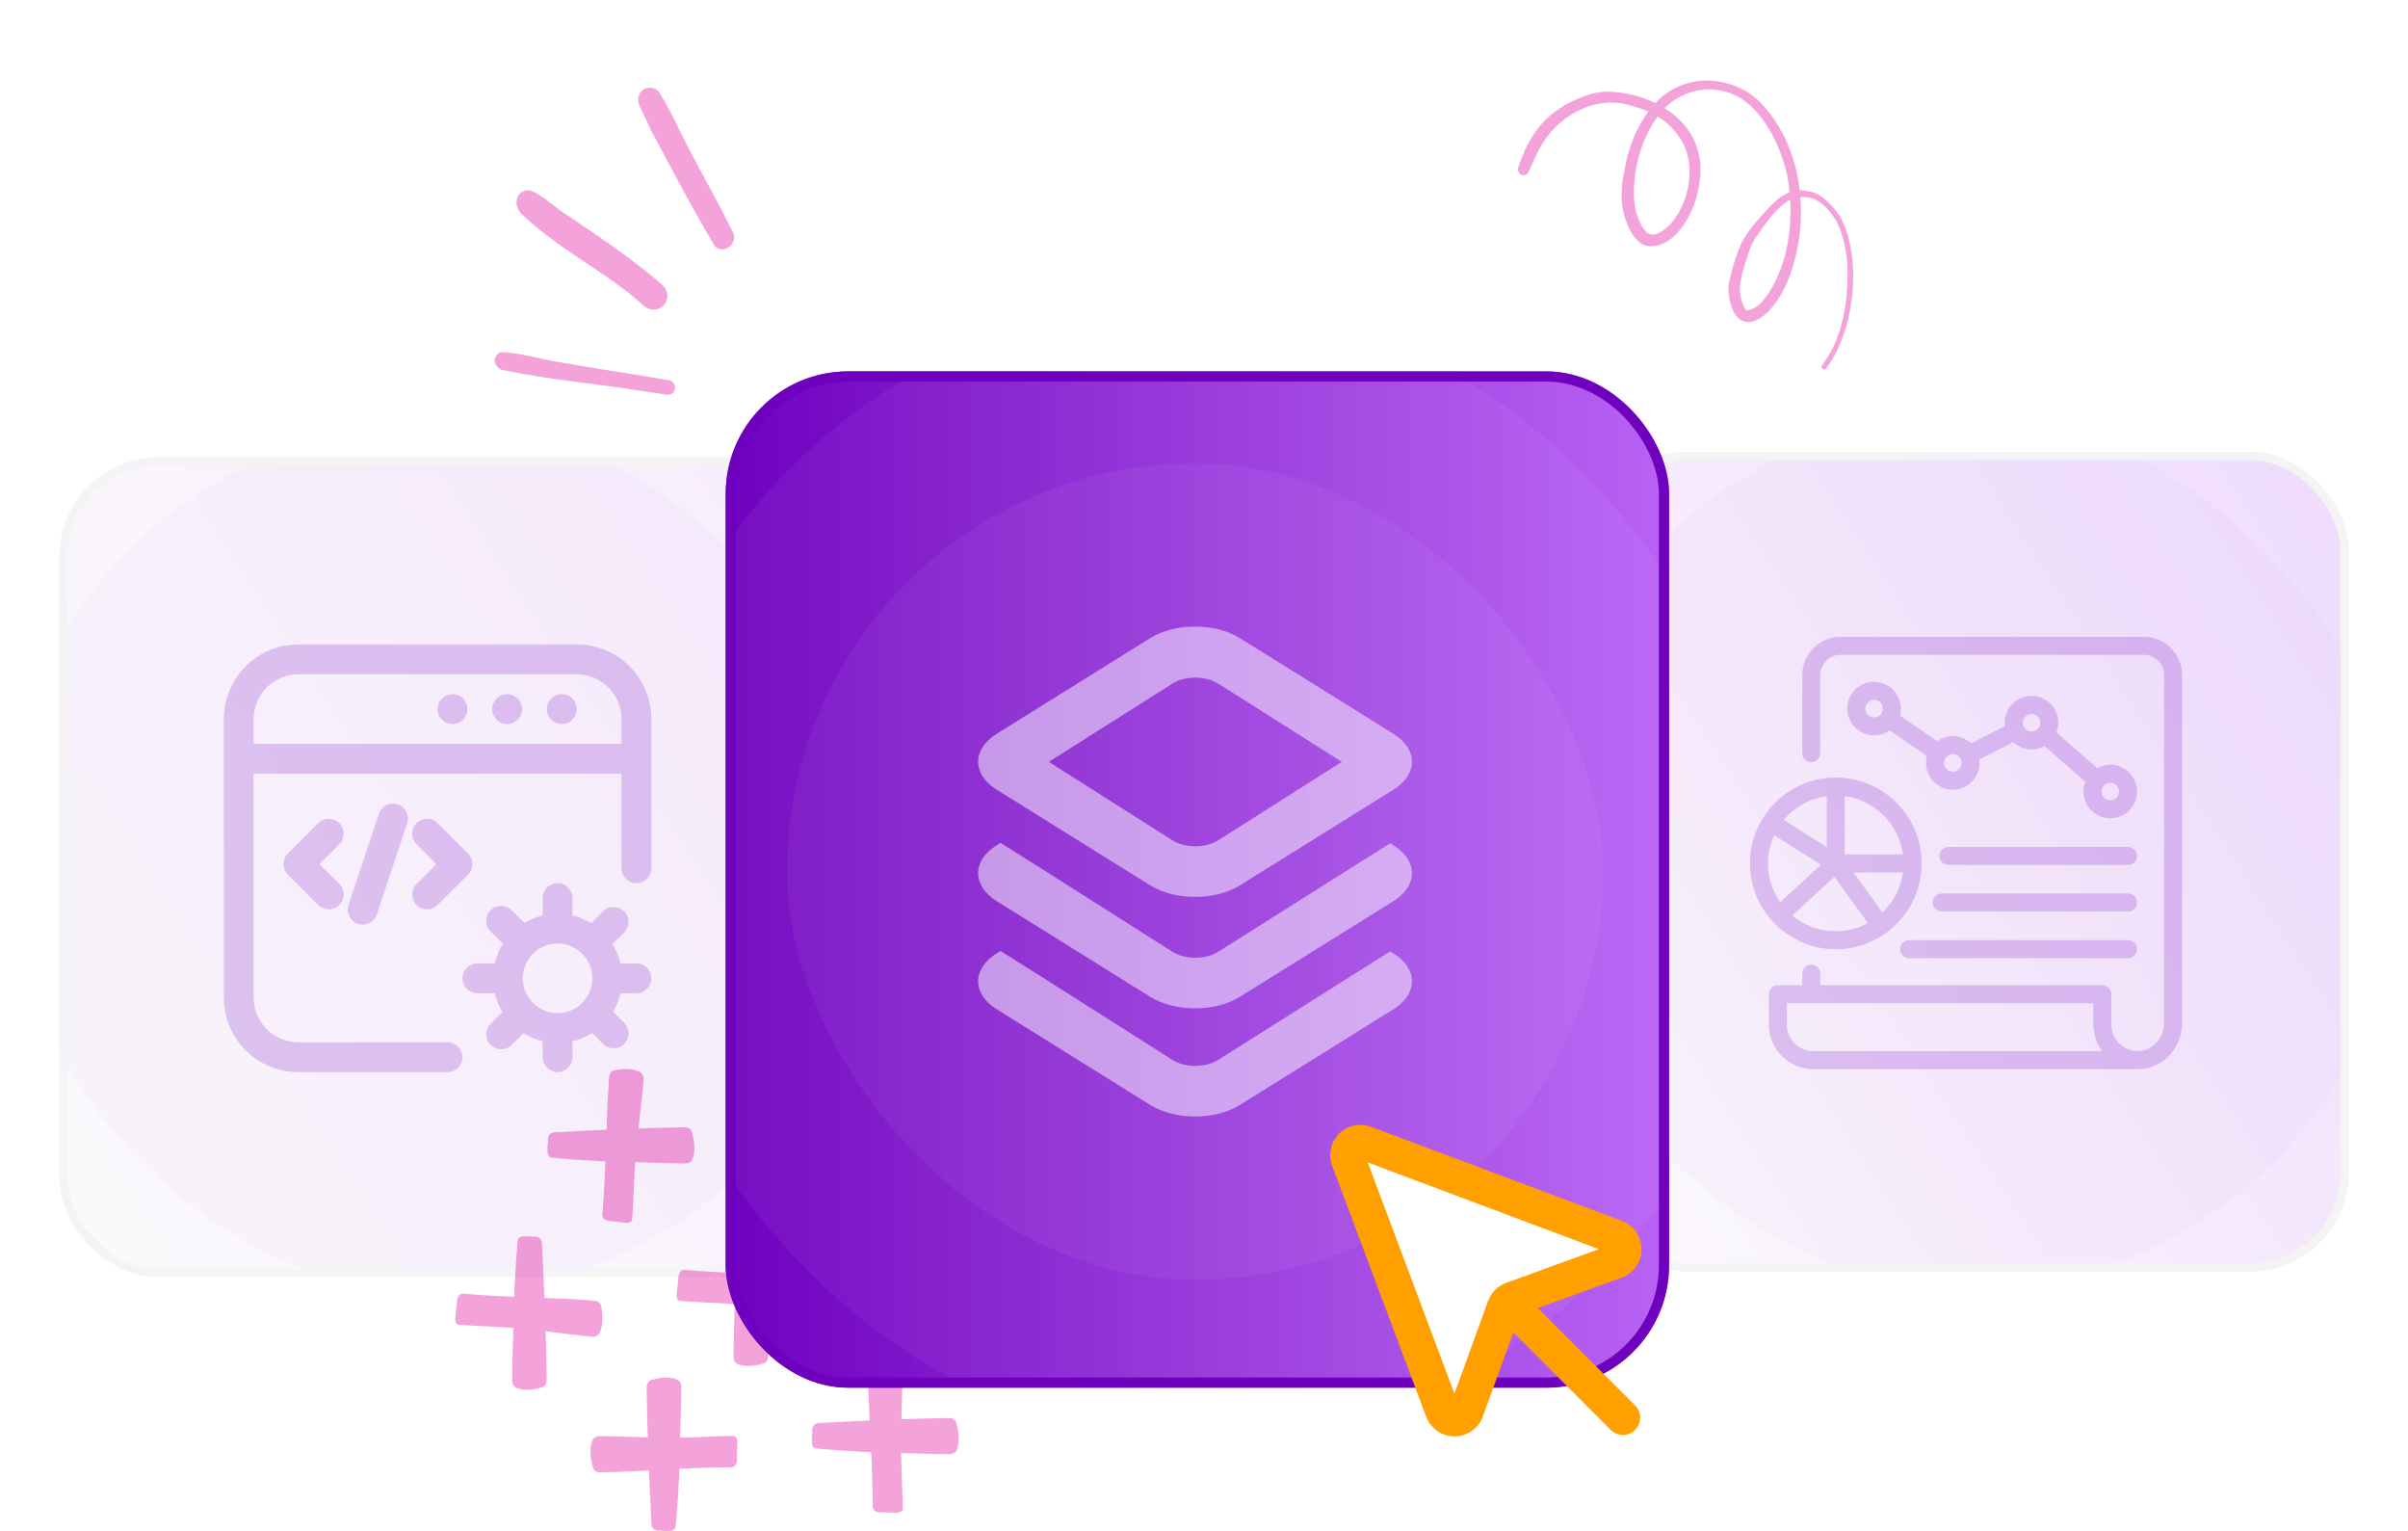 <svg width="236" height="150" viewBox="0 0 236 150" fill="none" xmlns="http://www.w3.org/2000/svg">
<g filter="url(#filter0_dd_6924_1929)">
<g clip-path="url(#clip0_6924_1929)">
<rect x="5.82" y="39.962" width="74.564" height="80.3" rx="9.677" fill="url(#paint0_linear_6924_1929)"/>
<rect x="-19.211" y="17.156" width="124.194" height="124.194" rx="62.097" fill="#6E00BE" fill-opacity="0.02"/>
<rect x="0.143" y="36.511" width="85.484" height="85.484" rx="42.742" fill="#6E00BE" fill-opacity="0.02"/>
<path fill-rule="evenodd" clip-rule="evenodd" d="M63.836 80.227V69.518L63.836 69.508L63.836 69.499V65.61C63.836 61.574 60.563 58.302 56.527 58.302H29.242C25.206 58.302 21.934 61.574 21.934 65.61V92.895C21.934 96.931 25.206 100.204 29.242 100.204H43.859C44.666 100.204 45.321 99.549 45.321 98.742C45.321 97.935 44.666 97.28 43.859 97.28H29.242C26.82 97.28 24.857 95.318 24.857 92.895V70.97H60.912V80.227C60.912 81.034 61.567 81.689 62.374 81.689C63.181 81.689 63.836 81.034 63.836 80.227ZM60.912 65.61V68.046H24.857V65.61C24.857 63.188 26.82 61.225 29.242 61.225H56.527C58.95 61.225 60.912 63.188 60.912 65.61ZM45.809 64.636C45.809 65.443 45.154 66.097 44.347 66.097C43.539 66.097 42.885 65.443 42.885 64.636C42.885 63.828 43.539 63.174 44.347 63.174C45.154 63.174 45.809 63.828 45.809 64.636ZM49.706 66.097C50.513 66.097 51.168 65.443 51.168 64.636C51.168 63.828 50.513 63.174 49.706 63.174C48.899 63.174 48.244 63.828 48.244 64.636C48.244 65.443 48.899 66.097 49.706 66.097ZM56.527 64.636C56.527 65.443 55.873 66.097 55.065 66.097C54.258 66.097 53.604 65.443 53.604 64.636C53.604 63.828 54.258 63.174 55.065 63.174C55.873 63.174 56.527 63.828 56.527 64.636ZM37.14 74.893L34.164 83.823C33.908 84.587 34.322 85.415 35.087 85.671C35.853 85.926 36.682 85.513 36.937 84.747L39.913 75.817C40.168 75.051 39.755 74.222 38.989 73.967C38.223 73.714 37.395 74.127 37.14 74.893ZM42.766 79.82L40.823 77.877C40.254 77.306 40.254 76.38 40.823 75.809C41.394 75.24 42.32 75.24 42.891 75.809L45.867 78.787C46.438 79.356 46.438 80.282 45.867 80.853L42.891 83.831C42.32 84.4 41.394 84.4 40.823 83.831C40.254 83.26 40.254 82.334 40.823 81.763L42.766 79.82ZM31.186 75.809L28.21 78.787C27.639 79.356 27.639 80.282 28.21 80.853L31.186 83.831C31.757 84.4 32.682 84.4 33.254 83.831C33.823 83.26 33.823 82.334 33.254 81.763L31.31 79.82L33.254 77.877C33.823 77.306 33.823 76.38 33.254 75.809C32.682 75.24 31.757 75.24 31.186 75.809ZM60.023 87.666C60.383 88.241 60.652 88.877 60.813 89.555H62.374C63.181 89.555 63.836 90.21 63.836 91.016C63.836 91.821 63.181 92.478 62.374 92.478H60.812C60.66 93.122 60.409 93.728 60.077 94.279L61.173 95.376C61.744 95.947 61.744 96.873 61.173 97.444C60.602 98.013 59.677 98.013 59.105 97.444L58.032 96.37C57.449 96.74 56.801 97.017 56.11 97.18V98.742C56.11 99.549 55.454 100.204 54.649 100.204C53.842 100.204 53.187 99.549 53.187 98.742V97.181C52.509 97.02 51.873 96.751 51.298 96.391L50.148 97.541C49.577 98.112 48.651 98.112 48.081 97.541C47.511 96.97 47.511 96.045 48.081 95.474L49.241 94.314C48.898 93.754 48.64 93.135 48.484 92.478H46.783C45.976 92.478 45.321 91.821 45.321 91.016C45.321 90.21 45.976 89.555 46.783 89.555H48.484C48.648 88.863 48.925 88.215 49.295 87.632L48.081 86.419C47.511 85.848 47.511 84.922 48.081 84.351C48.651 83.78 49.577 83.78 50.148 84.351L51.385 85.588C51.937 85.255 52.543 85.004 53.187 84.852V83.15C53.187 82.344 53.842 81.689 54.649 81.689C55.454 81.689 56.11 82.344 56.11 83.15V84.852C56.768 85.008 57.386 85.266 57.946 85.609L59.105 84.448C59.677 83.879 60.602 83.879 61.173 84.448C61.744 85.02 61.744 85.945 61.173 86.516L60.023 87.666ZM57.255 93.214C57.197 93.257 57.141 93.304 57.088 93.357C57.025 93.42 56.969 93.488 56.92 93.558C56.316 94.098 55.52 94.427 54.648 94.427C52.766 94.427 51.238 92.897 51.238 91.016C51.238 89.134 52.766 87.606 54.648 87.606C56.529 87.606 58.059 89.134 58.059 91.016C58.059 91.853 57.757 92.62 57.255 93.214Z" fill="#6E00BE" fill-opacity="0.2"/>
</g>
<rect x="6.223" y="40.366" width="73.758" height="79.493" rx="9.274" stroke="#F4F4F5" stroke-width="0.806"/>
</g>
<g filter="url(#filter1_dd_6924_1929)">
<g clip-path="url(#clip1_6924_1929)">
<rect x="155.616" y="39.441" width="74.564" height="80.3" rx="9.677" fill="url(#paint1_linear_6924_1929)"/>
<rect x="130.584" y="16.634" width="124.194" height="124.194" rx="62.097" fill="#6E00BE" fill-opacity="0.02"/>
<rect x="149.939" y="35.989" width="85.484" height="85.484" rx="42.742" fill="#6E00BE" fill-opacity="0.02"/>
<path d="M210.099 57.551H180.392C178.319 57.551 176.632 59.237 176.632 61.311V68.962C176.632 69.449 177.027 69.845 177.515 69.845C178.003 69.845 178.397 69.449 178.397 68.962V61.311C178.397 60.211 179.292 59.316 180.392 59.316H210.099C211.199 59.316 212.093 60.211 212.093 61.311V95.394C212.093 96.832 211.002 98.064 209.659 98.141C208.238 98.225 206.925 97.079 206.925 95.555V92.57C206.925 92.083 206.53 91.688 206.042 91.688H206.04H178.397V90.549C178.397 90.062 178.003 89.667 177.515 89.667C177.027 89.667 176.632 90.062 176.632 90.549V91.688H174.243C173.756 91.688 173.361 92.083 173.361 92.57V95.555C173.361 97.978 175.34 99.912 177.718 99.912H209.505C209.508 99.912 209.511 99.91 209.514 99.91C211.985 99.899 213.858 97.832 213.858 95.394V61.311C213.858 59.237 212.172 57.551 210.099 57.551ZM177.718 98.147C176.307 98.147 175.126 96.996 175.126 95.555V93.453H205.157V95.553C205.157 96.466 205.523 97.483 206.017 98.147H177.718Z" fill="#6E00BE" fill-opacity="0.2"/>
<path d="M208.563 87.275H187.099C186.612 87.275 186.217 87.67 186.217 88.157C186.217 88.645 186.612 89.04 187.099 89.04H208.563C209.051 89.04 209.445 88.645 209.445 88.157C209.445 87.67 209.051 87.275 208.563 87.275Z" fill="#6E00BE" fill-opacity="0.2"/>
<path d="M208.563 82.704H190.294C189.807 82.704 189.412 83.099 189.412 83.586C189.412 84.073 189.807 84.469 190.294 84.469H208.563C209.051 84.469 209.446 84.073 209.446 83.586C209.446 83.099 209.051 82.704 208.563 82.704Z" fill="#6E00BE" fill-opacity="0.2"/>
<path d="M208.563 78.141H190.957C190.469 78.141 190.074 78.536 190.074 79.023C190.074 79.51 190.469 79.906 190.957 79.906H208.563C209.051 79.906 209.446 79.51 209.446 79.023C209.446 78.536 209.051 78.141 208.563 78.141Z" fill="#6E00BE" fill-opacity="0.2"/>
<path d="M171.505 79.757C171.505 84.359 175.275 88.165 179.914 88.165C184.519 88.165 188.333 84.401 188.333 79.757C188.333 79.755 188.333 79.754 188.333 79.753C188.333 79.752 188.333 79.752 188.333 79.752C188.333 79.751 188.333 79.751 188.333 79.75C188.329 75.111 184.554 71.337 179.914 71.337C175.259 71.337 171.505 75.158 171.505 79.757ZM179.031 73.168V78.153L174.815 75.498C175.856 74.25 177.345 73.394 179.031 73.168ZM173.878 76.994L178.466 79.883L174.469 83.553C173.716 82.475 173.27 81.168 173.27 79.757C173.27 78.77 173.492 77.837 173.878 76.994ZM175.661 84.855L179.781 81.072L183.071 85.603C182.131 86.111 181.056 86.4 179.914 86.4C178.297 86.4 176.814 85.819 175.661 84.855ZM184.497 84.561L181.645 80.634H186.503C186.298 82.171 185.569 83.541 184.497 84.561ZM186.502 78.869H180.796V73.168C183.757 73.563 186.104 75.909 186.502 78.869Z" fill="#6E00BE" fill-opacity="0.2"/>
<path d="M183.667 61.963C182.221 61.963 181.045 63.139 181.045 64.585C181.045 66.035 182.221 67.215 183.667 67.215C184.238 67.215 184.763 67.026 185.195 66.716L188.858 69.237C188.801 69.451 188.762 69.67 188.762 69.901C188.762 71.351 189.937 72.531 191.383 72.531C192.833 72.531 194.013 71.351 194.013 69.901C194.013 69.789 193.994 69.682 193.98 69.573L197.31 67.873C197.779 68.316 198.406 68.592 199.099 68.592C199.563 68.592 199.993 68.461 200.372 68.249L204.38 71.751C204.264 72.048 204.194 72.368 204.194 72.706C204.194 74.156 205.371 75.336 206.816 75.336C208.266 75.336 209.445 74.156 209.445 72.706C209.445 71.261 208.266 70.085 206.816 70.085C206.353 70.085 205.925 70.216 205.547 70.427L201.54 66.927C201.659 66.627 201.729 66.303 201.729 65.962C201.729 64.517 200.549 63.341 199.099 63.341C197.654 63.341 196.478 64.517 196.478 65.962C196.478 66.077 196.498 66.187 196.512 66.299L193.181 67.999C192.71 67.556 192.08 67.28 191.383 67.28C190.811 67.28 190.286 67.469 189.855 67.781L186.197 65.262C186.255 65.044 186.296 64.82 186.296 64.585C186.296 63.139 185.116 61.963 183.667 61.963ZM182.81 64.585C182.81 64.112 183.194 63.728 183.667 63.728C184.151 63.728 184.531 64.105 184.531 64.585C184.531 65.07 184.151 65.45 183.667 65.45C183.187 65.45 182.81 65.07 182.81 64.585ZM207.68 72.706C207.68 73.191 207.3 73.571 206.816 73.571C206.336 73.571 205.959 73.191 205.959 72.706C205.959 72.234 206.344 71.85 206.816 71.85C207.3 71.85 207.68 72.226 207.68 72.706ZM199.099 65.106C199.584 65.106 199.964 65.482 199.964 65.962C199.964 66.447 199.584 66.827 199.099 66.827C198.619 66.827 198.243 66.447 198.243 65.962C198.243 65.49 198.627 65.106 199.099 65.106ZM192.248 69.901C192.248 70.386 191.868 70.766 191.383 70.766C190.903 70.766 190.527 70.386 190.527 69.901C190.527 69.429 190.91 69.045 191.383 69.045C191.868 69.045 192.248 69.421 192.248 69.901Z" fill="#6E00BE" fill-opacity="0.2"/>
</g>
<rect x="156.019" y="39.844" width="73.758" height="79.493" rx="9.274" stroke="#F4F4F5" stroke-width="0.806"/>
</g>
<g opacity="0.4">
<path d="M86.756 107.423C86.756 107.31 86.73 107.21 86.692 107.123C86.628 106.95 86.507 106.803 86.302 106.723C85.516 106.423 84.635 106.569 83.842 106.79C83.625 106.85 83.497 106.996 83.433 107.163C83.389 107.25 83.363 107.35 83.363 107.477C83.408 111.974 83.619 116.431 83.83 120.915C83.855 121.422 84.309 121.629 84.673 121.536C84.992 121.589 85.299 121.602 85.618 121.576C85.778 121.596 85.938 121.556 86.059 121.449C86.079 121.436 86.091 121.409 86.104 121.395C86.13 121.369 86.155 121.342 86.174 121.309C86.27 121.162 86.577 116.471 86.602 114.436C86.628 112.087 86.749 109.759 86.756 107.423Z" fill="#E119A0"/>
<path d="M78.693 112.295C78.584 112.295 78.489 112.321 78.406 112.361C78.239 112.428 78.099 112.555 78.022 112.768C77.735 113.589 77.875 114.51 78.086 115.337C78.144 115.564 78.284 115.698 78.444 115.764C78.527 115.811 78.623 115.838 78.744 115.838C83.05 115.791 87.318 115.351 91.612 115.351C92.302 115.351 92.206 114.47 92.206 114.47L92.244 112.868C92.244 112.868 92.225 112.535 92.123 112.408C92.11 112.388 92.085 112.375 92.072 112.361C92.046 112.335 92.021 112.308 91.989 112.288C91.848 112.188 87.357 112.481 85.408 112.455C83.165 112.435 80.929 112.308 78.693 112.295Z" fill="#E119A0"/>
<path d="M93.126 142.481C93.234 142.481 93.33 142.454 93.413 142.414C93.579 142.347 93.72 142.22 93.797 142.007C94.084 141.186 93.944 140.265 93.733 139.438C93.675 139.211 93.535 139.078 93.375 139.011C93.292 138.964 93.196 138.938 93.075 138.938C88.769 138.984 84.494 139.204 80.207 139.425C79.722 139.451 79.524 139.925 79.613 140.305C79.562 140.639 79.549 140.959 79.575 141.293C79.555 141.46 79.594 141.626 79.696 141.753C79.709 141.773 79.734 141.787 79.747 141.8C79.773 141.827 79.798 141.853 79.83 141.867C79.971 141.967 84.462 142.287 86.411 142.314C88.653 142.347 90.89 142.467 93.126 142.481Z" fill="#E119A0"/>
<path d="M88.455 134.06C88.455 133.946 88.43 133.846 88.391 133.759C88.328 133.586 88.206 133.439 88.002 133.359C87.216 133.059 86.334 133.206 85.542 133.426C85.325 133.486 85.197 133.633 85.133 133.799C85.088 133.886 85.063 133.986 85.063 134.113C85.108 138.61 85.529 143.067 85.529 147.551C85.529 148.272 86.373 148.172 86.373 148.172L87.906 148.212C87.906 148.212 88.225 148.192 88.347 148.085C88.366 148.072 88.379 148.045 88.391 148.032C88.417 148.005 88.443 147.978 88.455 147.945C88.551 147.798 88.27 143.107 88.296 141.072C88.328 138.73 88.443 136.395 88.455 134.06Z" fill="#E119A0"/>
<path d="M66.771 135.835C66.771 135.721 66.745 135.621 66.707 135.534C66.643 135.361 66.522 135.214 66.317 135.134C65.531 134.834 64.65 134.981 63.857 135.201C63.64 135.261 63.512 135.408 63.449 135.574C63.404 135.661 63.378 135.761 63.378 135.888C63.423 140.385 63.634 144.842 63.845 149.326C63.87 149.833 64.324 150.04 64.688 149.947C65.007 150 65.314 150.013 65.633 149.987C65.793 150.007 65.953 149.967 66.074 149.86C66.094 149.847 66.106 149.82 66.119 149.807C66.145 149.78 66.17 149.753 66.183 149.72C66.279 149.573 66.585 144.882 66.611 142.847C66.643 140.499 66.764 138.17 66.771 135.835Z" fill="#E119A0"/>
<path d="M58.708 140.705C58.599 140.705 58.504 140.732 58.42 140.772C58.254 140.839 58.114 140.966 58.037 141.179C57.75 142 57.89 142.921 58.101 143.748C58.159 143.975 58.299 144.108 58.459 144.175C58.542 144.222 58.638 144.249 58.759 144.249C63.065 144.202 67.333 143.761 71.627 143.761C72.317 143.761 72.221 142.881 72.221 142.881L72.259 141.279C72.259 141.279 72.24 140.946 72.138 140.819C72.125 140.799 72.1 140.786 72.087 140.772C72.061 140.745 72.036 140.719 72.004 140.705C71.863 140.605 67.372 140.899 65.423 140.872C63.18 140.846 60.944 140.719 58.708 140.705Z" fill="#E119A0"/>
<path d="M98.914 120.295C98.914 120.181 98.889 120.081 98.85 119.994C98.787 119.821 98.665 119.674 98.461 119.594C97.675 119.294 96.793 119.441 96.001 119.661C95.784 119.721 95.656 119.861 95.592 120.034C95.547 120.121 95.522 120.221 95.522 120.348C95.567 124.845 95.777 129.302 95.988 133.786C96.014 134.293 96.467 134.5 96.832 134.407C97.151 134.46 97.458 134.473 97.777 134.447C97.937 134.467 98.097 134.427 98.218 134.32C98.237 134.307 98.25 134.28 98.263 134.267C98.288 134.24 98.314 134.213 98.326 134.18C98.422 134.033 98.729 129.342 98.755 127.307C98.787 124.959 98.901 122.63 98.914 120.295Z" fill="#E119A0"/>
<path d="M103.572 128.695C103.68 128.695 103.776 128.668 103.859 128.628C104.026 128.561 104.166 128.435 104.243 128.221C104.53 127.4 104.39 126.48 104.179 125.652C104.121 125.425 103.981 125.292 103.821 125.225C103.738 125.179 103.642 125.152 103.521 125.152C99.215 125.199 94.947 125.639 90.653 125.639C89.963 125.639 90.059 126.52 90.059 126.52L90.021 128.121C90.021 128.121 90.04 128.455 90.142 128.581C90.155 128.601 90.18 128.615 90.193 128.628C90.219 128.655 90.244 128.682 90.276 128.695C90.417 128.795 94.908 128.501 96.857 128.528C99.1 128.561 101.336 128.682 103.572 128.695Z" fill="#E119A0"/>
<path d="M71.888 132.965C71.888 133.079 71.914 133.179 71.952 133.266C72.016 133.439 72.138 133.586 72.342 133.666C73.128 133.966 74.01 133.819 74.802 133.599C75.019 133.539 75.147 133.392 75.211 133.226C75.255 133.139 75.281 133.039 75.281 132.912C75.236 128.415 75.025 123.951 74.815 119.474C74.789 118.967 74.335 118.76 73.971 118.853C73.652 118.8 73.345 118.786 73.026 118.813C72.866 118.793 72.706 118.833 72.585 118.94C72.566 118.953 72.553 118.98 72.54 118.993C72.514 119.02 72.489 119.047 72.476 119.08C72.38 119.227 72.074 123.918 72.048 125.953C72.016 128.301 71.901 130.63 71.888 132.965Z" fill="#E119A0"/>
<path d="M79.767 128.642C79.875 128.655 79.971 128.635 80.061 128.602C80.227 128.548 80.38 128.435 80.476 128.228C80.834 127.434 80.77 126.506 80.629 125.666C80.591 125.432 80.463 125.285 80.31 125.205C80.227 125.152 80.137 125.112 80.016 125.105C75.722 124.765 71.435 124.812 67.155 124.418C66.465 124.358 66.484 125.239 66.484 125.239L66.311 126.827C66.311 126.827 66.305 127.16 66.394 127.294C66.407 127.314 66.426 127.327 66.445 127.347C66.471 127.374 66.49 127.401 66.522 127.427C66.65 127.541 71.154 127.654 73.096 127.861C75.326 128.101 77.543 128.428 79.767 128.642Z" fill="#E119A0"/>
<path d="M50.192 135.294C50.192 135.407 50.217 135.507 50.255 135.594C50.319 135.768 50.441 135.914 50.645 135.995C51.431 136.295 52.313 136.148 53.105 135.928C53.322 135.868 53.45 135.721 53.514 135.554C53.559 135.467 53.584 135.367 53.584 135.241C53.539 130.743 53.329 126.286 53.118 121.802C53.092 121.295 52.639 121.088 52.275 121.182C51.955 121.128 51.648 121.115 51.329 121.142C51.169 121.122 51.009 121.162 50.888 121.269C50.869 121.282 50.856 121.309 50.843 121.322C50.818 121.349 50.792 121.375 50.779 121.409C50.684 121.555 50.377 126.246 50.351 128.281C50.319 130.623 50.204 132.959 50.192 135.294Z" fill="#E119A0"/>
<path d="M58.069 130.97C58.178 130.984 58.274 130.964 58.363 130.93C58.529 130.877 58.683 130.763 58.778 130.557C59.136 129.763 59.072 128.835 58.932 127.994C58.893 127.761 58.766 127.614 58.612 127.534C58.529 127.481 58.44 127.441 58.318 127.434C54.025 127.094 49.738 127.14 45.457 126.747C44.767 126.687 44.786 127.567 44.786 127.567L44.614 129.155C44.614 129.155 44.608 129.489 44.697 129.622C44.71 129.642 44.729 129.656 44.748 129.676C44.774 129.702 44.793 129.729 44.825 129.756C44.953 129.869 49.457 129.983 51.399 130.19C53.629 130.43 55.846 130.757 58.069 130.97Z" fill="#E119A0"/>
<path d="M67.225 113.989C67.333 113.989 67.429 113.962 67.512 113.922C67.678 113.856 67.819 113.729 67.895 113.515C68.183 112.695 68.042 111.774 67.832 110.953C67.774 110.726 67.633 110.593 67.474 110.526C67.391 110.479 67.295 110.453 67.174 110.453C62.867 110.499 58.599 110.72 54.306 110.94C53.82 110.966 53.622 111.44 53.712 111.82C53.661 112.154 53.648 112.474 53.673 112.808C53.654 112.975 53.693 113.142 53.795 113.268C53.808 113.288 53.833 113.302 53.846 113.315C53.871 113.342 53.897 113.368 53.929 113.382C54.069 113.482 58.561 113.802 60.51 113.829C62.759 113.856 64.988 113.976 67.225 113.989Z" fill="#E119A0"/>
<path d="M63.084 105.762C63.097 105.649 63.078 105.549 63.046 105.455C62.995 105.282 62.886 105.122 62.688 105.021C61.928 104.648 61.04 104.715 60.235 104.861C60.011 104.901 59.871 105.035 59.794 105.195C59.743 105.282 59.705 105.375 59.698 105.502C59.372 109.986 59.417 114.463 59.04 118.933C58.983 119.654 59.826 119.634 59.826 119.634L61.346 119.814C61.346 119.814 61.666 119.821 61.794 119.727C61.813 119.714 61.826 119.694 61.845 119.674C61.87 119.647 61.896 119.627 61.922 119.594C62.03 119.461 62.139 114.757 62.337 112.728C62.567 110.399 62.88 108.084 63.084 105.762Z" fill="#E119A0"/>
</g>
<g filter="url(#filter2_dd_6924_1929)">
<g clip-path="url(#clip2_6924_1929)">
<rect x="71.124" y="30.389" width="92.46" height="99.572" rx="12" fill="url(#paint2_linear_6924_1929)"/>
<rect x="61.123" y="23.389" width="112" height="112" rx="56" fill="white" fill-opacity="0.05"/>
<rect x="77.124" y="39.389" width="80" height="80" rx="40" fill="white" fill-opacity="0.05"/>
<g clip-path="url(#clip3_6924_1929)">
<path d="M136.561 65.891L121.523 56.524C119.094 55.011 115.154 55.01 112.724 56.524L97.686 65.891C95.257 67.404 95.256 69.859 97.686 71.373L112.724 80.74C115.152 82.253 119.093 82.254 121.523 80.74L136.561 71.373C138.99 69.86 138.991 67.405 136.561 65.891ZM119.392 76.33C118.153 77.116 116.139 77.113 114.906 76.33L102.791 68.642L114.906 60.977C116.145 60.193 118.159 60.197 119.392 60.977L131.507 68.642L119.392 76.33Z" fill="white" fill-opacity="0.5"/>
<path d="M136.561 76.811L136.247 76.615L120.446 86.585L120.44 86.584L119.392 87.249C118.153 88.035 116.139 88.032 114.906 87.249L102.791 79.561L102.794 79.559L98.059 76.578L97.686 76.81C95.257 78.323 95.256 80.778 97.686 82.292L112.723 91.659C115.152 93.172 119.093 93.173 121.523 91.659L136.561 82.292C138.99 80.779 138.991 78.324 136.561 76.811Z" fill="white" fill-opacity="0.5"/>
<path d="M136.561 87.405L136.247 87.209L120.446 97.179L120.44 97.179L119.392 97.843C118.153 98.629 116.139 98.626 114.906 97.843L102.791 90.155L102.794 90.154L98.06 87.172L97.686 87.405C95.257 88.918 95.256 91.373 97.686 92.886L112.724 102.254C115.152 103.767 119.093 103.767 121.523 102.254L136.561 92.886C138.99 91.373 138.991 88.918 136.561 87.405Z" fill="white" fill-opacity="0.5"/>
</g>
</g>
<rect x="71.624" y="30.889" width="91.46" height="98.572" rx="11.5" stroke="#6E00BE"/>
</g>
<g opacity="0.4">
<path d="M65.431 38.688C65.617 38.699 65.799 38.627 65.942 38.497C66.391 38.087 66.089 37.251 65.495 37.243C61.853 36.604 58.188 36.094 54.556 35.44C53.709 35.354 50.657 34.464 49.05 34.519C48.046 34.98 48.511 36.258 49.522 36.304C54.193 37.259 58.938 37.647 63.634 38.418C64.218 38.498 64.829 38.585 65.431 38.688Z" fill="#E119A0"/>
<path d="M64.772 27.789C61.917 25.339 58.812 23.251 55.708 21.163C54.437 20.409 53.354 19.197 51.986 18.659C50.504 18.506 50.149 20.241 51.306 21.133C54.798 24.448 59.178 26.532 62.808 29.691C64.313 31.447 66.503 29.258 64.772 27.789Z" fill="#E119A0"/>
<path d="M71.807 22.677C70.39 19.881 68.868 17.152 67.419 14.392C66.524 12.654 65.745 10.847 64.701 9.213C64.26 8.288 62.858 8.432 62.59 9.431C62.455 9.89 62.624 10.303 62.832 10.707C63.155 11.4 63.488 12.076 63.811 12.769C65.861 16.581 67.864 20.487 70.094 24.161C70.99 25.004 72.428 23.765 71.807 22.677Z" fill="#E119A0"/>
</g>
<path opacity="0.4" d="M180.973 29.02C180.785 30.76 180.443 32.28 179.712 33.926C179.384 34.616 178.951 35.245 178.534 35.876C178.46 36.123 178.833 36.319 178.973 36.093C181.711 32.528 182.556 25.558 180.429 21.365C180.044 20.704 179.542 20.124 178.979 19.63C178.923 19.526 178.238 18.977 177.693 18.841C177.538 18.792 176.887 18.635 177.024 18.711C176.822 18.656 176.603 18.64 176.388 18.646C176.014 15.46 174.774 12.366 172.533 10.05C170.884 8.314 167.502 7.075 164.403 8.527C163.615 8.862 162.889 9.408 162.243 10.096C160.9 9.445 159.377 9.062 157.865 8.991C156.409 8.882 154.998 9.477 153.722 10.105C151.635 11.202 150.2 12.894 149.295 15.084C149.12 15.587 148.83 16.083 148.766 16.612C148.754 16.998 149.193 17.285 149.525 17.126C149.817 16.996 149.868 16.64 150.02 16.383C150.36 15.661 150.674 14.89 150.876 14.59C152.58 11.312 156.381 9.276 159.802 10.332C160.45 10.507 161.022 10.705 161.542 10.933C160.406 12.47 159.584 14.471 159.236 16.524C159.183 16.827 159.135 17.135 159.081 17.438C159.071 17.481 159.059 17.512 159.049 17.555C158.962 18.075 158.923 18.613 158.935 19.149C158.831 20.701 159.879 24.194 161.773 24.123C164.329 24.178 166.266 20.584 166.565 17.834C167.076 14.529 165.505 12.072 163.142 10.596C164.763 8.967 167.571 8.04 170.269 9.44C172.702 10.718 174.463 14.082 175.157 17.17C175.255 17.712 175.333 18.269 175.39 18.84C174.214 19.271 173.401 20.337 172.554 21.225C171.955 21.918 171.357 22.622 170.893 23.42C170.829 23.512 170.777 23.614 170.725 23.716C170.347 24.449 169.722 26.328 169.476 27.598L169.481 27.591C169.378 27.978 169.4 28.4 169.423 28.793C169.764 31.843 171.664 32.456 173.629 30.17C175.228 28.261 175.972 25.703 176.354 23.22C176.524 21.943 176.557 20.621 176.45 19.312C176.567 19.301 176.687 19.302 176.813 19.308C176.842 19.31 176.864 19.307 176.892 19.308C176.905 19.319 176.952 19.324 177.082 19.323C177.332 19.353 177.527 19.402 177.762 19.482C178.74 19.912 179.419 20.738 180.023 21.741C181.111 24.029 181.212 26.468 180.973 29.02ZM165.058 14.251C166.211 16.761 165.401 20.191 163.567 22.121C161.841 23.629 161.17 23.132 160.391 20.93C159.732 18.588 160.294 14.359 162.461 11.419C163.637 12.122 164.456 13.047 165.058 14.251ZM172.614 29.651C172.228 30.084 171.271 30.602 171.096 30.325C170.914 30.185 170.562 29.337 170.511 28.345C170.514 28.256 170.527 27.84 170.563 27.746C170.566 27.728 170.562 27.705 170.565 27.687C170.581 27.679 170.6 27.623 170.608 27.498C170.715 26.921 170.686 27.061 170.827 26.521C171.078 25.67 171.339 24.818 171.662 23.992C171.831 23.667 172.014 23.352 172.216 23.051C173.241 21.642 174.045 20.377 175.461 19.563C175.646 23.202 174.83 27.123 172.614 29.651Z" fill="#E119A0"/>
<path d="M157.833 122.652L135.333 112.652L132.333 113.652L142.333 137.652L146.833 126.652L157.833 122.652Z" fill="white"/>
<path fill-rule="evenodd" clip-rule="evenodd" d="M134.363 110.398C134.363 110.398 134.363 110.398 134.363 110.398L158.972 119.626C159.537 119.84 160.023 120.222 160.364 120.72C160.706 121.218 160.887 121.809 160.883 122.413C160.879 123.017 160.69 123.606 160.342 124.099C159.993 124.593 159.502 124.968 158.935 125.175L148.957 128.802L145.33 138.779C145.124 139.347 144.748 139.838 144.255 140.186C143.761 140.535 143.173 140.723 142.569 140.727C141.964 140.731 141.374 140.551 140.875 140.209C140.377 139.867 139.995 139.381 139.781 138.816L139.779 138.811L130.553 114.208C130.553 114.208 130.553 114.208 130.553 114.208C130.354 113.676 130.312 113.098 130.432 112.542C130.552 111.987 130.83 111.478 131.231 111.076C131.633 110.674 132.142 110.397 132.698 110.277C133.253 110.156 133.831 110.198 134.363 110.398ZM133.324 113.169L133.72 113.02C133.72 113.02 133.72 113.02 133.72 113.02L133.324 113.169ZM134.046 113.891L156.703 122.387L147.618 125.69L147.611 125.692C147.207 125.841 146.84 126.076 146.536 126.38C146.231 126.685 145.997 127.051 145.848 127.455L145.845 127.462L142.543 136.548L134.046 113.891Z" fill="#FFA000"/>
<path fill-rule="evenodd" clip-rule="evenodd" d="M146.542 126.384C147.202 125.724 148.273 125.724 148.933 126.384L160.252 137.703C160.912 138.364 160.912 139.434 160.252 140.095C159.592 140.755 158.521 140.755 157.861 140.095L146.542 128.776C145.881 128.115 145.881 127.045 146.542 126.384Z" fill="#FFA000"/>
<defs>
<filter id="filter0_dd_6924_1929" x="0.981" y="38.349" width="84.242" height="89.977" filterUnits="userSpaceOnUse" color-interpolation-filters="sRGB">
<feFlood flood-opacity="0" result="BackgroundImageFix"/>
<feColorMatrix in="SourceAlpha" type="matrix" values="0 0 0 0 0 0 0 0 0 0 0 0 0 0 0 0 0 0 127 0" result="hardAlpha"/>
<feMorphology radius="1.613" operator="erode" in="SourceAlpha" result="effect1_dropShadow_6924_1929"/>
<feOffset dy="1.613"/>
<feGaussianBlur stdDeviation="0.806"/>
<feComposite in2="hardAlpha" operator="out"/>
<feColorMatrix type="matrix" values="0 0 0 0 0 0 0 0 0 0 0 0 0 0 0 0 0 0 0.15 0"/>
<feBlend mode="normal" in2="BackgroundImageFix" result="effect1_dropShadow_6924_1929"/>
<feColorMatrix in="SourceAlpha" type="matrix" values="0 0 0 0 0 0 0 0 0 0 0 0 0 0 0 0 0 0 127 0" result="hardAlpha"/>
<feMorphology radius="1.613" operator="erode" in="SourceAlpha" result="effect2_dropShadow_6924_1929"/>
<feOffset dy="3.226"/>
<feGaussianBlur stdDeviation="3.226"/>
<feComposite in2="hardAlpha" operator="out"/>
<feColorMatrix type="matrix" values="0 0 0 0 0 0 0 0 0 0 0 0 0 0 0 0 0 0 0.08 0"/>
<feBlend mode="normal" in2="effect1_dropShadow_6924_1929" result="effect2_dropShadow_6924_1929"/>
<feBlend mode="normal" in="SourceGraphic" in2="effect2_dropShadow_6924_1929" result="shape"/>
</filter>
<filter id="filter1_dd_6924_1929" x="150.777" y="37.828" width="84.242" height="89.977" filterUnits="userSpaceOnUse" color-interpolation-filters="sRGB">
<feFlood flood-opacity="0" result="BackgroundImageFix"/>
<feColorMatrix in="SourceAlpha" type="matrix" values="0 0 0 0 0 0 0 0 0 0 0 0 0 0 0 0 0 0 127 0" result="hardAlpha"/>
<feMorphology radius="1.613" operator="erode" in="SourceAlpha" result="effect1_dropShadow_6924_1929"/>
<feOffset dy="1.613"/>
<feGaussianBlur stdDeviation="0.806"/>
<feComposite in2="hardAlpha" operator="out"/>
<feColorMatrix type="matrix" values="0 0 0 0 0 0 0 0 0 0 0 0 0 0 0 0 0 0 0.15 0"/>
<feBlend mode="normal" in2="BackgroundImageFix" result="effect1_dropShadow_6924_1929"/>
<feColorMatrix in="SourceAlpha" type="matrix" values="0 0 0 0 0 0 0 0 0 0 0 0 0 0 0 0 0 0 127 0" result="hardAlpha"/>
<feMorphology radius="1.613" operator="erode" in="SourceAlpha" result="effect2_dropShadow_6924_1929"/>
<feOffset dy="3.226"/>
<feGaussianBlur stdDeviation="3.226"/>
<feComposite in2="hardAlpha" operator="out"/>
<feColorMatrix type="matrix" values="0 0 0 0 0 0 0 0 0 0 0 0 0 0 0 0 0 0 0.08 0"/>
<feBlend mode="normal" in2="effect1_dropShadow_6924_1929" result="effect2_dropShadow_6924_1929"/>
<feBlend mode="normal" in="SourceGraphic" in2="effect2_dropShadow_6924_1929" result="shape"/>
</filter>
<filter id="filter2_dd_6924_1929" x="65.124" y="28.389" width="104.46" height="111.572" filterUnits="userSpaceOnUse" color-interpolation-filters="sRGB">
<feFlood flood-opacity="0" result="BackgroundImageFix"/>
<feColorMatrix in="SourceAlpha" type="matrix" values="0 0 0 0 0 0 0 0 0 0 0 0 0 0 0 0 0 0 127 0" result="hardAlpha"/>
<feMorphology radius="2" operator="erode" in="SourceAlpha" result="effect1_dropShadow_6924_1929"/>
<feOffset dy="2"/>
<feGaussianBlur stdDeviation="1"/>
<feComposite in2="hardAlpha" operator="out"/>
<feColorMatrix type="matrix" values="0 0 0 0 0 0 0 0 0 0 0 0 0 0 0 0 0 0 0.15 0"/>
<feBlend mode="normal" in2="BackgroundImageFix" result="effect1_dropShadow_6924_1929"/>
<feColorMatrix in="SourceAlpha" type="matrix" values="0 0 0 0 0 0 0 0 0 0 0 0 0 0 0 0 0 0 127 0" result="hardAlpha"/>
<feMorphology radius="2" operator="erode" in="SourceAlpha" result="effect2_dropShadow_6924_1929"/>
<feOffset dy="4"/>
<feGaussianBlur stdDeviation="4"/>
<feComposite in2="hardAlpha" operator="out"/>
<feColorMatrix type="matrix" values="0 0 0 0 0 0 0 0 0 0 0 0 0 0 0 0 0 0 0.08 0"/>
<feBlend mode="normal" in2="effect1_dropShadow_6924_1929" result="effect2_dropShadow_6924_1929"/>
<feBlend mode="normal" in="SourceGraphic" in2="effect2_dropShadow_6924_1929" result="shape"/>
</filter>
<linearGradient id="paint0_linear_6924_1929" x1="80.384" y1="39.962" x2="-8.646" y2="98.116" gradientUnits="userSpaceOnUse">
<stop stop-color="#FAF2FF"/>
<stop offset="1" stop-color="white"/>
</linearGradient>
<linearGradient id="paint1_linear_6924_1929" x1="230.18" y1="39.441" x2="141.15" y2="97.594" gradientUnits="userSpaceOnUse">
<stop stop-color="#F2DFFF"/>
<stop offset="1" stop-color="white"/>
</linearGradient>
<linearGradient id="paint2_linear_6924_1929" x1="71.124" y1="82.761" x2="163.583" y2="82.761" gradientUnits="userSpaceOnUse">
<stop stop-color="#6F01BF"/>
<stop offset="1" stop-color="#B863F5"/>
</linearGradient>
<clipPath id="clip0_6924_1929">
<rect x="5.82" y="39.962" width="74.564" height="80.3" rx="9.677" fill="white"/>
</clipPath>
<clipPath id="clip1_6924_1929">
<rect x="155.616" y="39.441" width="74.564" height="80.3" rx="9.677" fill="white"/>
</clipPath>
<clipPath id="clip2_6924_1929">
<rect x="71.124" y="30.389" width="92.46" height="99.572" rx="12" fill="white"/>
</clipPath>
<clipPath id="clip3_6924_1929">
<rect width="48" height="48" fill="white" transform="translate(93.124 55.389)"/>
</clipPath>
</defs>
</svg>
